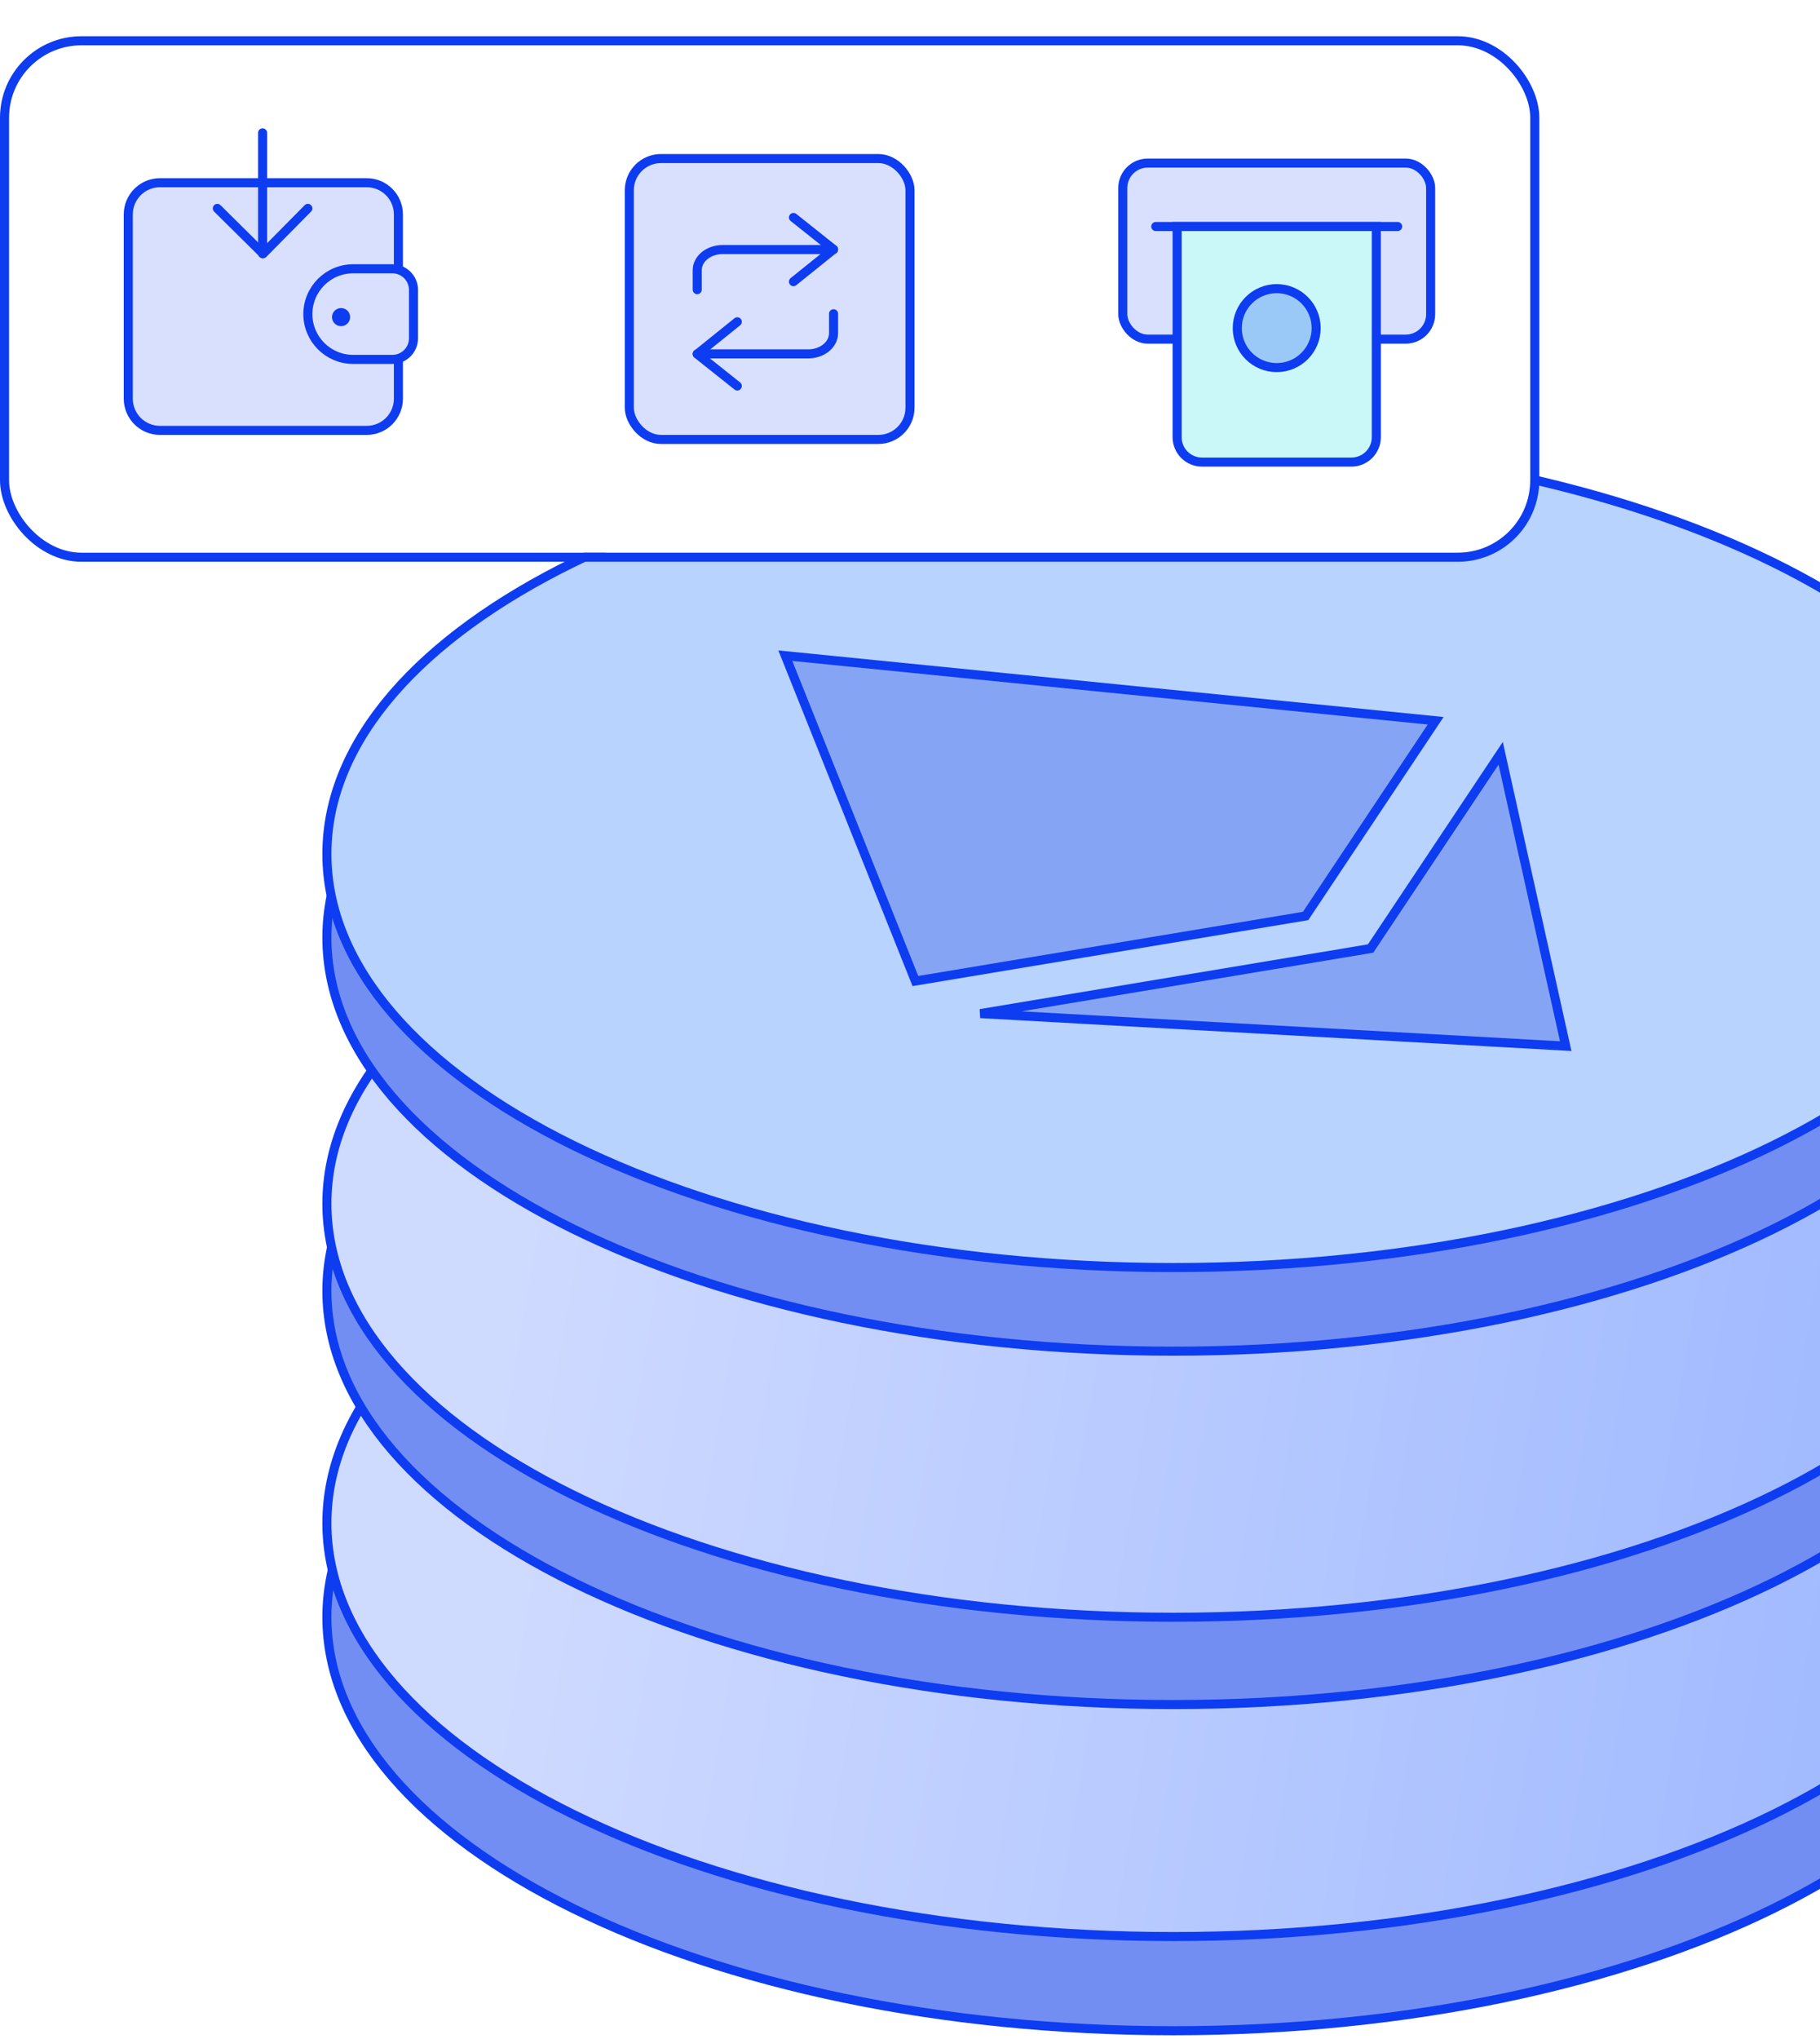 <svg width="201" height="225" viewBox="0 0 201 225" fill="none" xmlns="http://www.w3.org/2000/svg">
  <path d="M223.052 178.478C223.052 190.925 212.763 202.334 195.807 210.661C178.883 218.971 155.467 224.126 129.577 224.126C103.686 224.126 80.27 218.971 63.347 210.661C46.39 202.334 36.102 190.925 36.102 178.478C36.102 166.03 46.39 154.621 63.347 146.295C80.27 137.984 103.686 132.829 129.577 132.829C155.467 132.829 178.883 137.984 195.807 146.295C212.763 154.621 223.052 166.03 223.052 178.478Z" fill="#738EF3" stroke="#0D3CF1"/>
  <path d="M223.052 168.085C223.052 180.532 212.763 191.941 195.807 200.268C178.883 208.579 155.467 213.733 129.577 213.733C103.686 213.733 80.27 208.579 63.347 200.268C46.39 191.941 36.102 180.532 36.102 168.085C36.102 155.637 46.39 144.229 63.347 135.902C80.27 127.591 103.686 122.437 129.577 122.437C155.467 122.437 178.883 127.591 195.807 135.902C212.763 144.229 223.052 155.637 223.052 168.085Z" fill="url(#paint0_linear_1675_8626)" stroke="#0D3CF1"/>
  <path d="M223.052 142.478C223.052 154.925 212.763 166.334 195.807 174.661C178.883 182.971 155.467 188.126 129.577 188.126C103.686 188.126 80.27 182.971 63.347 174.661C46.39 166.334 36.102 154.925 36.102 142.478C36.102 130.03 46.39 118.621 63.347 110.295C80.27 101.984 103.686 96.829 129.577 96.829C155.467 96.829 178.883 101.984 195.807 110.295C212.763 118.621 223.052 130.03 223.052 142.478Z" fill="#738EF3" stroke="#0D3CF1"/>
  <path d="M223.052 132.845C223.052 145.293 212.763 156.701 195.807 165.028C178.883 173.339 155.467 178.494 129.577 178.494C103.686 178.494 80.27 173.339 63.347 165.028C46.39 156.701 36.102 145.293 36.102 132.845C36.102 120.398 46.39 108.989 63.347 100.662C80.27 92.352 103.686 87.197 129.577 87.197C155.467 87.197 178.883 92.352 195.807 100.662C212.763 108.989 223.052 120.398 223.052 132.845Z" fill="url(#paint1_linear_1675_8626)" stroke="#0D3CF1"/>
  <path d="M223.052 103.478C223.052 115.925 212.763 127.334 195.807 135.661C178.883 143.971 155.467 149.126 129.577 149.126C103.686 149.126 80.27 143.971 63.347 135.661C46.39 127.334 36.102 115.925 36.102 103.478C36.102 91.03 46.39 79.621 63.347 71.295C80.27 62.984 103.686 57.829 129.577 57.829C155.467 57.829 178.883 62.984 195.807 71.295C212.763 79.621 223.052 91.03 223.052 103.478Z" fill="#738EF3" stroke="#0D3CF1"/>
  <path d="M223.052 94.248C223.052 106.695 212.763 118.104 195.807 126.431C178.883 134.742 155.467 139.896 129.577 139.896C103.686 139.896 80.27 134.742 63.347 126.431C46.39 118.104 36.102 106.695 36.102 94.248C36.102 81.801 46.39 70.392 63.347 62.065C80.27 53.754 103.686 48.6 129.577 48.6C155.467 48.6 178.883 53.754 195.807 62.065C212.763 70.392 223.052 81.801 223.052 94.248Z" fill="#B7D3FE" stroke="#0D3CF1"/>
  <path d="M172.917 115.459L108.276 111.868L151.37 104.685L165.734 83.138L172.917 115.459Z" fill="#5578EB" fill-opacity="0.5" stroke="#0D3CF1"/>
  <path d="M144.189 101.094L101.095 108.276L86.73 72.365L158.553 79.547L144.189 101.094Z" fill="#5578EB" fill-opacity="0.5" stroke="#0D3CF1"/>
  <g filter="url(#filter0_d_1675_8626)">
    <rect x="5" y="1" width="168" height="56" rx="8" fill="white"/>
    <rect x="4.5" y="0.5" width="169" height="57" rx="8.5" stroke="#0D3CF1" stroke-miterlimit="10"/>
    <path d="M44.5 43.5H21.667C19.734 43.5 18.167 41.933 18.167 40V19.666C18.167 17.733 19.734 16.166 21.667 16.166H23.5H41H44.5C46.433 16.166 48 17.733 48 19.666V24.833V36.5V40C48 41.933 46.433 43.5 44.5 43.5Z" fill="#0D3CF1" fill-opacity="0.16" stroke="#0D3CF1"/>
    <path d="M33 10.666V24" stroke="#0D3CF1" stroke-linecap="round" stroke-linejoin="round"/>
    <path d="M38 19L33.055 24L28 19" stroke="#0D3CF1" stroke-linecap="round" stroke-linejoin="round"/>
    <path d="M38 30.666C38 27.905 40.239 25.666 43 25.666H47.333C48.622 25.666 49.667 26.711 49.667 28V33.333C49.667 34.622 48.622 35.666 47.333 35.666H43C40.239 35.666 38 33.428 38 30.666Z" fill="#D8E0FD" stroke="#0D3CF1"/>
    <circle cx="41.667" cy="31" r="0.5" fill="#0D3CF1" stroke="#0D3CF1"/>
    <rect x="73.5" y="13.5" width="31" height="31" rx="3.5" fill="#0D3CF1" fill-opacity="0.16" stroke="#0D3CF1"/>
    <path d="M81 27.971V25.825C81 25.22 81.295 24.639 81.819 24.211C82.343 23.783 83.055 23.543 83.796 23.543H96.057" stroke="#0D3CF1" stroke-linecap="round" stroke-linejoin="round"/>
    <path d="M91.629 20L96.057 23.522L91.629 27.086" stroke="#0D3CF1" stroke-linecap="round" stroke-linejoin="round"/>
    <path d="M96.057 30.629V32.774C96.057 33.38 95.763 33.96 95.238 34.389C94.714 34.817 94.003 35.057 93.261 35.057H81" stroke="#0D3CF1" stroke-linecap="round" stroke-linejoin="round"/>
    <path d="M85.428 38.6L81 35.078L85.428 31.514" stroke="#0D3CF1" stroke-linecap="round" stroke-linejoin="round"/>
    <rect x="128" y="14" width="34" height="19.429" rx="2.75" fill="#D8E0FD" stroke="#0D3CF1"/>
    <path d="M131.643 21H158.357" stroke="#0D3CF1" stroke-linecap="round"/>
    <path d="M134 21H156V44.25C156 45.769 154.769 47 153.25 47H136.75C135.231 47 134 45.769 134 44.25V21Z" fill="#CAF8F9" stroke="#0D3CF1"/>
    <circle cx="145" cy="32.214" r="4.357" fill="#0D3CF1" fill-opacity="0.25" stroke="#0D3CF1"/>
  </g>
  <defs>
    <filter id="filter0_d_1675_8626" x="0" y="0" width="174" height="62" filterUnits="userSpaceOnUse" color-interpolation-filters="sRGB">
      <feFlood flood-opacity="0" result="BackgroundImageFix"/>
      <feColorMatrix in="SourceAlpha" type="matrix" values="0 0 0 0 0 0 0 0 0 0 0 0 0 0 0 0 0 0 127 0" result="hardAlpha"/>
      <feOffset dx="-4" dy="4"/>
      <feComposite in2="hardAlpha" operator="out"/>
      <feColorMatrix type="matrix" values="0 0 0 0 0.051 0 0 0 0 0.235 0 0 0 0 0.946 0 0 0 0.16 0"/>
      <feBlend mode="normal" in2="BackgroundImageFix" result="effect1_dropShadow_1675_8626"/>
      <feBlend mode="normal" in="SourceGraphic" in2="effect1_dropShadow_1675_8626" result="shape"/>
    </filter>
    <linearGradient id="paint0_linear_1675_8626" x1="197" y1="207.24" x2="55" y2="183.24" gradientUnits="userSpaceOnUse">
      <stop stop-color="#A2BBFF"/>
      <stop offset="1" stop-color="#CFDAFF"/>
    </linearGradient>
    <linearGradient id="paint1_linear_1675_8626" x1="197" y1="172" x2="55" y2="148" gradientUnits="userSpaceOnUse">
      <stop stop-color="#A2BBFF"/>
      <stop offset="1" stop-color="#CFDAFF"/>
    </linearGradient>
  </defs>
</svg>
